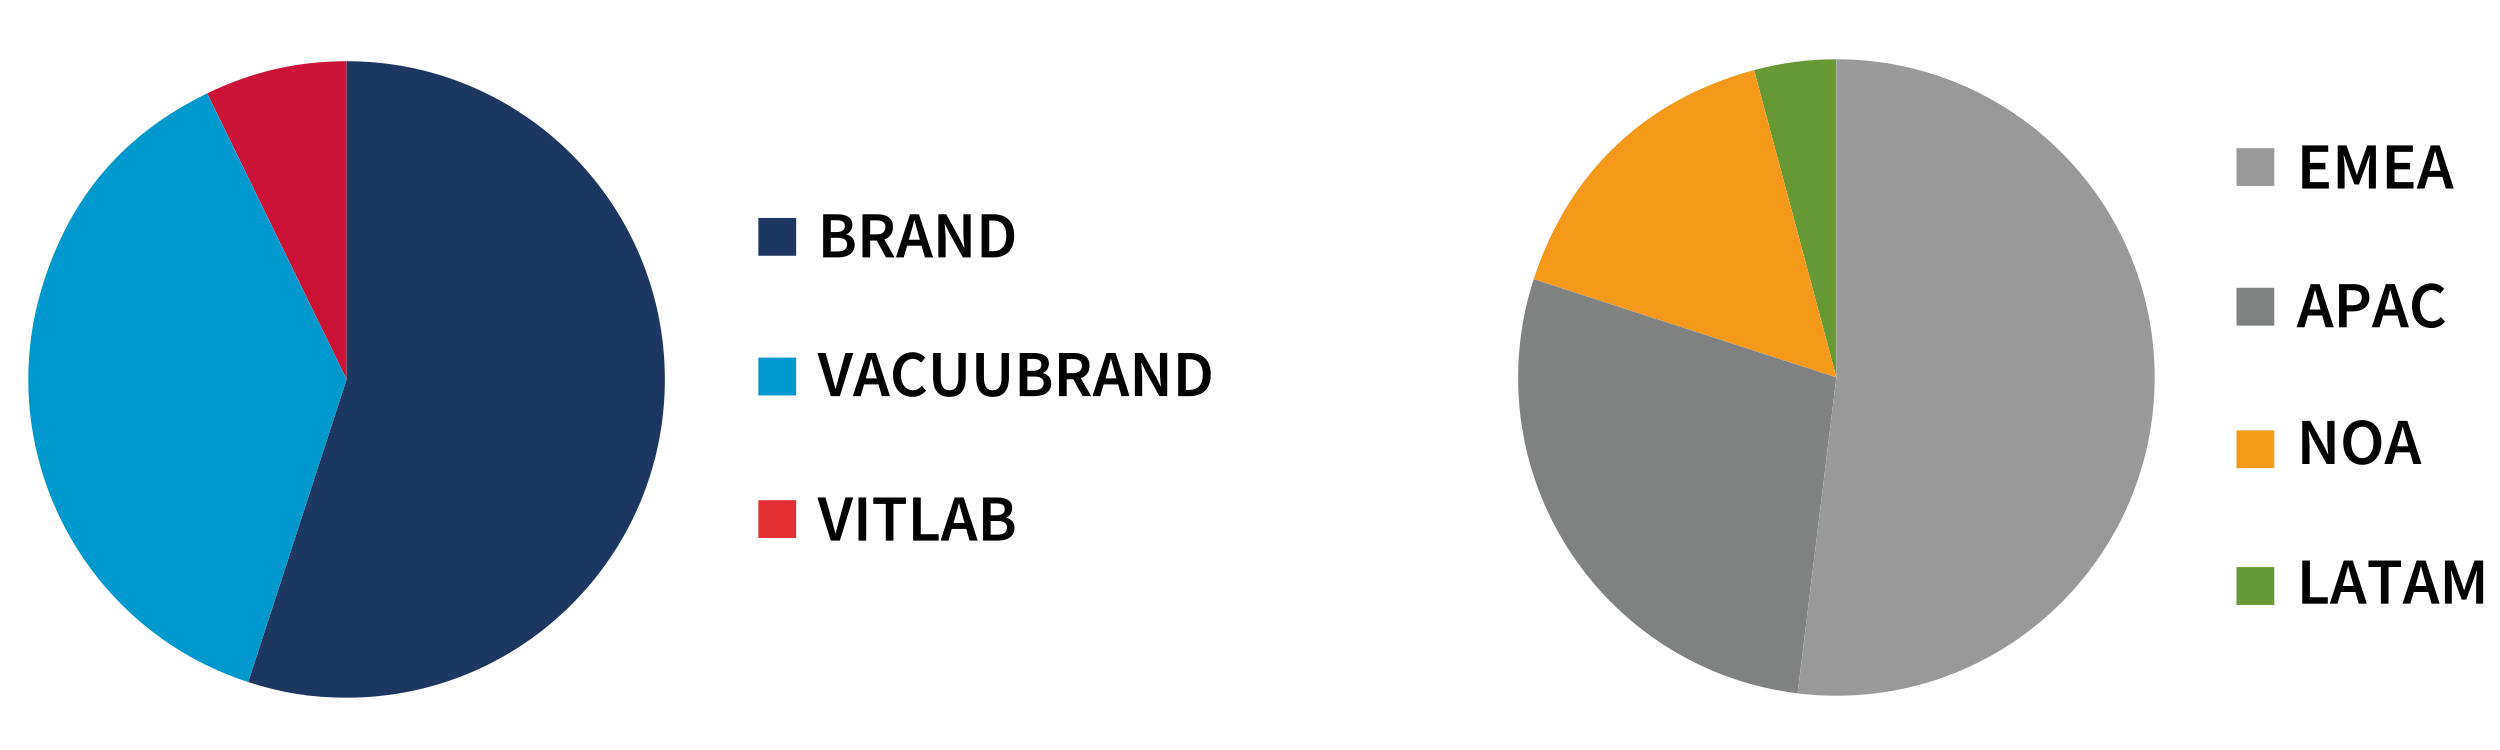 <?xml version="1.0" encoding="UTF-8"?>
<!-- Generator: Adobe Illustrator 26.0.3, SVG Export Plug-In . SVG Version: 6.00 Build 0)  -->
<svg xmlns="http://www.w3.org/2000/svg" xmlns:xlink="http://www.w3.org/1999/xlink" version="1.1" id="Ebene_1" x="0px" y="0px" viewBox="0 0 1700.79 510.24" style="enable-background:new 0 0 1700.79 510.24;" xml:space="preserve">
<style type="text/css">
	.st0{fill:#CC1336;}
	.st1{fill:#0099CD;}
	.st2{fill:#1C3761;}
	.st3{fill:#669934;}
	.st4{fill:#F4991A;}
	.st5{fill:#808181;}
	.st6{fill:#9A9999;}
	.st7{fill:#E62F32;}
	.st8{fill:#020203;}
</style>
<g>
	<g>
		<g>
			<g>
				<g>
					<g>
						<path class="st0" d="M235.81,258.14L140.9,63.54c30.09-14.68,61.43-21.91,94.91-21.91V258.14z"></path>
					</g>
				</g>
				<g>
					<g>
						<g>
							<path class="st1" d="M235.81,258.14l-66.91,205.92C55.18,427.1-7.05,304.96,29.9,191.23C49.11,132.1,85.01,90.8,140.9,63.54         L235.81,258.14z"></path>
						</g>
					</g>
				</g>
				<g>
					<g>
						<path class="st2" d="M235.81,258.14V41.63c119.58,0,216.51,96.94,216.51,216.51s-96.94,216.51-216.51,216.51        c-23.92,0-44.16-3.21-66.91-10.6L235.81,258.14z"></path>
					</g>
				</g>
			</g>
			<g>
				<g>
				</g>
				<g>
				</g>
				<g>
				</g>
			</g>
		</g>
		<g>
			<g>
				<g>
					<g>
						<g>
							<path class="st3" d="M1249.34,256.82L1193.3,47.68c18.48-4.95,36.91-7.38,56.04-7.38V256.82z"></path>
						</g>
					</g>
				</g>
				<g>
					<g>
						<g>
							<path class="st4" d="M1249.34,256.82l-205.92-66.91c23.65-72.78,75.96-122.42,149.88-142.23L1249.34,256.82z"></path>
						</g>
					</g>
				</g>
				<g>
					<g>
						<g>
							<path class="st5" d="M1249.34,256.82l-26.39,214.9c-118.69-14.57-203.08-122.6-188.51-241.28         c1.75-14.24,4.55-26.87,8.98-40.52L1249.34,256.82z"></path>
						</g>
					</g>
				</g>
				<g>
					<g>
						<g>
							<path class="st6" d="M1249.34,256.82V40.31c119.58,0,216.51,96.94,216.51,216.51s-96.94,216.51-216.51,216.51         c-9.57,0-16.89-0.45-26.39-1.61L1249.34,256.82z"></path>
						</g>
					</g>
				</g>
			</g>
			<g>
				<g>
				</g>
				<g>
				</g>
				<g>
				</g>
				<g>
				</g>
			</g>
		</g>
		<rect x="515.92" y="148.27" class="st2" width="25.73" height="25.73"></rect>
		<g>
			<rect x="515.92" y="243.29" class="st1" width="25.73" height="25.73"></rect>
		</g>
		<rect x="515.92" y="340.29" class="st7" width="25.73" height="25.73"></rect>
		<g>
			<rect x="1521.52" y="100.76" class="st6" width="25.73" height="25.73"></rect>
		</g>
		<g>
			<rect x="1521.52" y="195.78" class="st5" width="25.73" height="25.73"></rect>
		</g>
		<g>
			<rect x="1521.52" y="292.78" class="st4" width="25.73" height="25.73"></rect>
		</g>
		<g>
			<rect x="1521.52" y="385.82" class="st3" width="25.73" height="25.73"></rect>
		</g>
		<g>
			<g>
				<path class="st8" d="M560,145.77h9.39c6.03,0,10.47,1.85,10.47,7.23c0,2.76-1.51,5.46-4.07,6.35v0.18      c3.25,0.74,5.64,3,5.64,6.96c0,5.87-4.81,8.62-11.27,8.62H560V145.77z M568.92,157.89c4.09,0,5.83-1.6,5.83-4.15      c0-2.84-1.92-3.91-5.73-3.91h-3.82v8.06H568.92z M569.6,171.06c4.31,0,6.71-1.54,6.71-4.85c0-3.09-2.33-4.43-6.71-4.43h-4.4      v9.28H569.6z"></path>
				<path class="st8" d="M586.78,145.77h9.89c6.1,0,10.81,2.15,10.81,8.71c0,6.31-4.7,9.17-10.81,9.17h-4.69v11.47h-5.21V145.77z       M596.13,159.48c4.02,0,6.21-1.67,6.21-5.01c0-3.37-2.19-4.54-6.21-4.54h-4.15v9.55H596.13z M595.69,162.26l3.77-3.11      l9.16,15.97h-5.85L595.69,162.26z"></path>
				<path class="st8" d="M619.09,145.77h6.1l9.57,29.35h-5.51l-4.47-15.62c-0.93-3.11-1.79-6.45-2.66-9.68h-0.18      c-0.81,3.25-1.67,6.57-2.6,9.68l-4.51,15.62h-5.31L619.09,145.77z M615.18,163.08H629v4.08h-13.82V163.08z"></path>
				<path class="st8" d="M638.38,145.77h5.35l9.12,16.5l3.03,6.26h0.18c-0.25-3.03-0.66-6.75-0.66-10.02v-12.75h4.95v29.35H655      l-9.12-16.52l-3.03-6.24h-0.18c0.25,3.11,0.66,6.64,0.66,9.91v12.85h-4.95V145.77z"></path>
				<path class="st8" d="M667.82,145.77h7.83c8.99,0,14.31,4.85,14.31,14.56c0,9.71-5.31,14.79-14.04,14.79h-8.1V145.77z       M675.3,170.9c5.91,0,9.3-3.36,9.3-10.57c0-7.22-3.39-10.34-9.3-10.34h-2.28v20.91H675.3z"></path>
			</g>
		</g>
		<g>
			<g>
				<path class="st8" d="M1566.26,98.92h17.66v4.38h-12.46v7.52h10.55v4.38h-10.55v8.69h12.91v4.38h-18.11V98.92z"></path>
				<path class="st8" d="M1590.4,98.92h5.89l5.19,14.34c0.65,1.87,1.24,3.84,1.88,5.76h0.18c0.65-1.92,1.2-3.9,1.85-5.76l5.08-14.34      h5.89v29.35h-4.78v-13.43c0-2.71,0.41-6.61,0.66-9.33h-0.18l-2.37,6.82l-4.83,13.18h-3.09l-4.85-13.18l-2.33-6.82h-0.18      c0.25,2.72,0.66,6.62,0.66,9.33v13.43h-4.69V98.92z"></path>
				<path class="st8" d="M1623.83,98.92h17.66v4.38h-12.46v7.52h10.55v4.38h-10.55v8.69h12.91v4.38h-18.11V98.92z"></path>
				<path class="st8" d="M1653.71,98.92h6.1l9.57,29.35h-5.51l-4.47-15.62c-0.93-3.11-1.79-6.45-2.66-9.68h-0.18      c-0.81,3.25-1.67,6.57-2.6,9.68l-4.51,15.62h-5.31L1653.71,98.92z M1649.8,116.23h13.82v4.08h-13.82V116.23z"></path>
			</g>
		</g>
		<g>
			<g>
				<path class="st8" d="M1572.01,193.28h6.1l9.57,29.35h-5.51l-4.47-15.62c-0.93-3.11-1.79-6.45-2.66-9.68h-0.18      c-0.81,3.25-1.67,6.57-2.6,9.68l-4.51,15.62h-5.31L1572.01,193.28z M1568.09,210.59h13.82v4.08h-13.82V210.59z"></path>
				<path class="st8" d="M1591.3,193.28h9.25c6.52,0,11.34,2.26,11.34,9.05c0,6.54-4.85,9.51-11.17,9.51h-4.22v10.79h-5.21V193.28z       M1600.29,207.67c4.38,0,6.46-1.74,6.46-5.35c0-3.64-2.28-4.88-6.64-4.88h-3.61v10.23H1600.29z"></path>
				<path class="st8" d="M1623.16,193.28h6.1l9.57,29.35h-5.51l-4.47-15.62c-0.93-3.11-1.79-6.45-2.66-9.68h-0.18      c-0.81,3.25-1.67,6.57-2.6,9.68l-4.51,15.62h-5.31L1623.16,193.28z M1619.24,210.59h13.82v4.08h-13.82V210.59z"></path>
				<path class="st8" d="M1640.91,208.05c0-9.6,6.01-15.31,13.44-15.31c3.68,0,6.61,1.76,8.46,3.72l-2.78,3.36      c-1.51-1.51-3.27-2.55-5.57-2.55c-4.77,0-8.2,4.04-8.2,10.63c0,6.7,3.16,10.75,8.08,10.75c2.6,0,4.61-1.2,6.26-3.02l2.78,3.27      c-2.38,2.76-5.44,4.27-9.25,4.27C1646.76,223.17,1640.91,217.76,1640.91,208.05z"></path>
			</g>
		</g>
		<g>
			<g>
				<path class="st8" d="M1566.26,286.32h5.35l9.12,16.5l3.03,6.26h0.18c-0.25-3.03-0.66-6.75-0.66-10.02v-12.74h4.95v29.35h-5.35      l-9.12-16.52l-3.03-6.24h-0.18c0.25,3.11,0.67,6.64,0.67,9.91v12.85h-4.96V286.32z"></path>
				<path class="st8" d="M1594.15,300.88c0-9.5,5.29-15.1,12.94-15.1c7.65,0,12.94,5.63,12.94,15.1c0,9.5-5.29,15.33-12.94,15.33      C1599.45,316.2,1594.15,310.37,1594.15,300.88z M1614.69,300.88c0-6.59-2.98-10.57-7.59-10.57s-7.59,3.99-7.59,10.57      s2.98,10.81,7.59,10.81S1614.69,307.46,1614.69,300.88z"></path>
				<path class="st8" d="M1631.68,286.32h6.1l9.57,29.35h-5.51l-4.47-15.62c-0.93-3.11-1.79-6.45-2.66-9.67h-0.18      c-0.81,3.25-1.67,6.57-2.6,9.67l-4.51,15.62h-5.31L1631.68,286.32z M1627.77,303.63h13.82v4.08h-13.82V303.63z"></path>
			</g>
		</g>
		<g>
			<g>
				<path class="st8" d="M1566.26,381.34h5.21v24.97h12.19v4.38h-17.39V381.34z"></path>
				<path class="st8" d="M1594.53,381.34h6.1l9.57,29.35h-5.51l-4.47-15.62c-0.93-3.11-1.79-6.45-2.66-9.67h-0.18      c-0.81,3.25-1.67,6.57-2.6,9.67l-4.51,15.62h-5.31L1594.53,381.34z M1590.62,398.65h13.82v4.08h-13.82V398.65z"></path>
				<path class="st8" d="M1619.75,385.72h-8.47v-4.38h22.15v4.38h-8.47v24.97h-5.21V385.72z"></path>
				<path class="st8" d="M1644.07,381.34h6.1l9.57,29.35h-5.51l-4.47-15.62c-0.93-3.11-1.79-6.45-2.66-9.67h-0.18      c-0.81,3.25-1.67,6.57-2.6,9.67l-4.51,15.62h-5.31L1644.07,381.34z M1640.15,398.65h13.82v4.08h-13.82V398.65z"></path>
				<path class="st8" d="M1663.36,381.34h5.89l5.19,14.34c0.65,1.87,1.24,3.84,1.88,5.76h0.18c0.65-1.92,1.2-3.9,1.85-5.76      l5.08-14.34h5.89v29.35h-4.78v-13.43c0-2.71,0.41-6.62,0.66-9.33h-0.18l-2.37,6.82l-4.83,13.18h-3.09l-4.85-13.18l-2.33-6.82      h-0.18c0.25,2.72,0.66,6.62,0.66,9.33v13.43h-4.69V381.34z"></path>
			</g>
		</g>
		<g>
			<g>
				<path class="st8" d="M556.1,240.13h5.51l4.13,14.76c0.95,3.33,1.6,6.21,2.58,9.55h0.18c0.99-3.34,1.66-6.22,2.58-9.55      l4.07-14.76h5.31l-9.08,29.35h-6.18L556.1,240.13z"></path>
				<path class="st8" d="M589.79,240.13h6.1l9.57,29.35h-5.51l-4.47-15.62c-0.93-3.11-1.79-6.45-2.66-9.68h-0.18      c-0.81,3.25-1.67,6.57-2.6,9.68l-4.51,15.62h-5.31L589.79,240.13z M585.88,257.44h13.82v4.08h-13.82V257.44z"></path>
				<path class="st8" d="M607.54,254.9c0-9.6,6.01-15.31,13.44-15.31c3.68,0,6.61,1.76,8.45,3.72l-2.78,3.36      c-1.51-1.51-3.27-2.55-5.56-2.55c-4.77,0-8.2,4.04-8.2,10.63c0,6.7,3.16,10.75,8.08,10.75c2.6,0,4.61-1.2,6.26-3.02l2.78,3.27      c-2.38,2.76-5.44,4.27-9.24,4.27C613.39,270.02,607.54,264.61,607.54,254.9z"></path>
				<path class="st8" d="M634.78,256.61v-16.48h5.21V257c0,6.39,2.39,8.49,5.94,8.49c3.59,0,6.07-2.1,6.07-8.49v-16.87h5.01v16.48      c0,9.64-4.27,13.41-11.08,13.41S634.78,266.25,634.78,256.61z"></path>
				<path class="st8" d="M664.17,256.61v-16.48h5.21V257c0,6.39,2.39,8.49,5.94,8.49c3.59,0,6.07-2.1,6.07-8.49v-16.87h5.01v16.48      c0,9.64-4.27,13.41-11.08,13.41S664.17,266.25,664.17,256.61z"></path>
				<path class="st8" d="M693.71,240.13h9.39c6.03,0,10.47,1.85,10.47,7.23c0,2.76-1.51,5.46-4.07,6.35v0.18      c3.25,0.74,5.64,3,5.64,6.97c0,5.87-4.81,8.62-11.27,8.62h-10.14V240.13z M702.63,252.24c4.09,0,5.83-1.6,5.83-4.15      c0-2.84-1.92-3.91-5.73-3.91h-3.82v8.06H702.63z M703.31,265.42c4.31,0,6.71-1.54,6.71-4.85c0-3.09-2.33-4.43-6.71-4.43h-4.4      v9.28H703.31z"></path>
				<path class="st8" d="M720.49,240.13h9.89c6.1,0,10.81,2.15,10.81,8.71c0,6.31-4.7,9.17-10.81,9.17h-4.69v11.47h-5.21V240.13z       M729.84,253.84c4.02,0,6.21-1.67,6.21-5.01c0-3.37-2.19-4.54-6.21-4.54h-4.15v9.55H729.84z M729.4,256.62l3.77-3.11l9.16,15.97      h-5.85L729.4,256.62z"></path>
				<path class="st8" d="M752.8,240.13h6.1l9.57,29.35h-5.51l-4.47-15.62c-0.93-3.11-1.79-6.45-2.66-9.68h-0.18      c-0.81,3.25-1.67,6.57-2.6,9.68l-4.51,15.62h-5.31L752.8,240.13z M748.89,257.44h13.82v4.08h-13.82V257.44z"></path>
				<path class="st8" d="M772.09,240.13h5.35l9.12,16.5l3.03,6.26h0.18c-0.25-3.03-0.66-6.75-0.66-10.02v-12.75h4.95v29.35h-5.35      l-9.12-16.52l-3.03-6.24h-0.18c0.25,3.11,0.66,6.64,0.66,9.91v12.85h-4.95V240.13z"></path>
				<path class="st8" d="M801.53,240.13h7.83c8.99,0,14.31,4.85,14.31,14.56s-5.31,14.79-14.04,14.79h-8.1V240.13z M809.01,265.26      c5.91,0,9.3-3.36,9.3-10.57s-3.39-10.34-9.3-10.34h-2.28v20.91H809.01z"></path>
			</g>
		</g>
		<g>
			<g>
				<path class="st8" d="M556.1,338.45h5.51l4.13,14.75c0.95,3.33,1.6,6.21,2.58,9.55h0.18c0.99-3.34,1.66-6.22,2.58-9.55      l4.07-14.75h5.31l-9.08,29.35h-6.18L556.1,338.45z"></path>
				<path class="st8" d="M584.05,338.45h5.21v29.35h-5.21V338.45z"></path>
				<path class="st8" d="M602.62,342.83h-8.47v-4.38h22.15v4.38h-8.47v24.97h-5.21V342.83z"></path>
				<path class="st8" d="M621.2,338.45h5.21v24.97h12.19v4.38H621.2V338.45z"></path>
				<path class="st8" d="M649.47,338.45h6.1l9.57,29.35h-5.51l-4.47-15.62c-0.93-3.11-1.79-6.45-2.66-9.67h-0.18      c-0.81,3.25-1.67,6.57-2.6,9.67l-4.51,15.62h-5.31L649.47,338.45z M645.55,355.76h13.82v4.08h-13.82V355.76z"></path>
				<path class="st8" d="M668.76,338.45h9.39c6.03,0,10.47,1.85,10.47,7.23c0,2.76-1.51,5.46-4.07,6.35v0.18      c3.25,0.74,5.64,3,5.64,6.96c0,5.87-4.81,8.62-11.27,8.62h-10.14V338.45z M677.68,350.56c4.09,0,5.83-1.6,5.83-4.15      c0-2.84-1.92-3.91-5.73-3.91h-3.82v8.06H677.68z M678.36,363.74c4.31,0,6.71-1.54,6.71-4.85c0-3.09-2.33-4.43-6.71-4.43h-4.4      v9.28H678.36z"></path>
			</g>
		</g>
	</g>
</g>
</svg>
